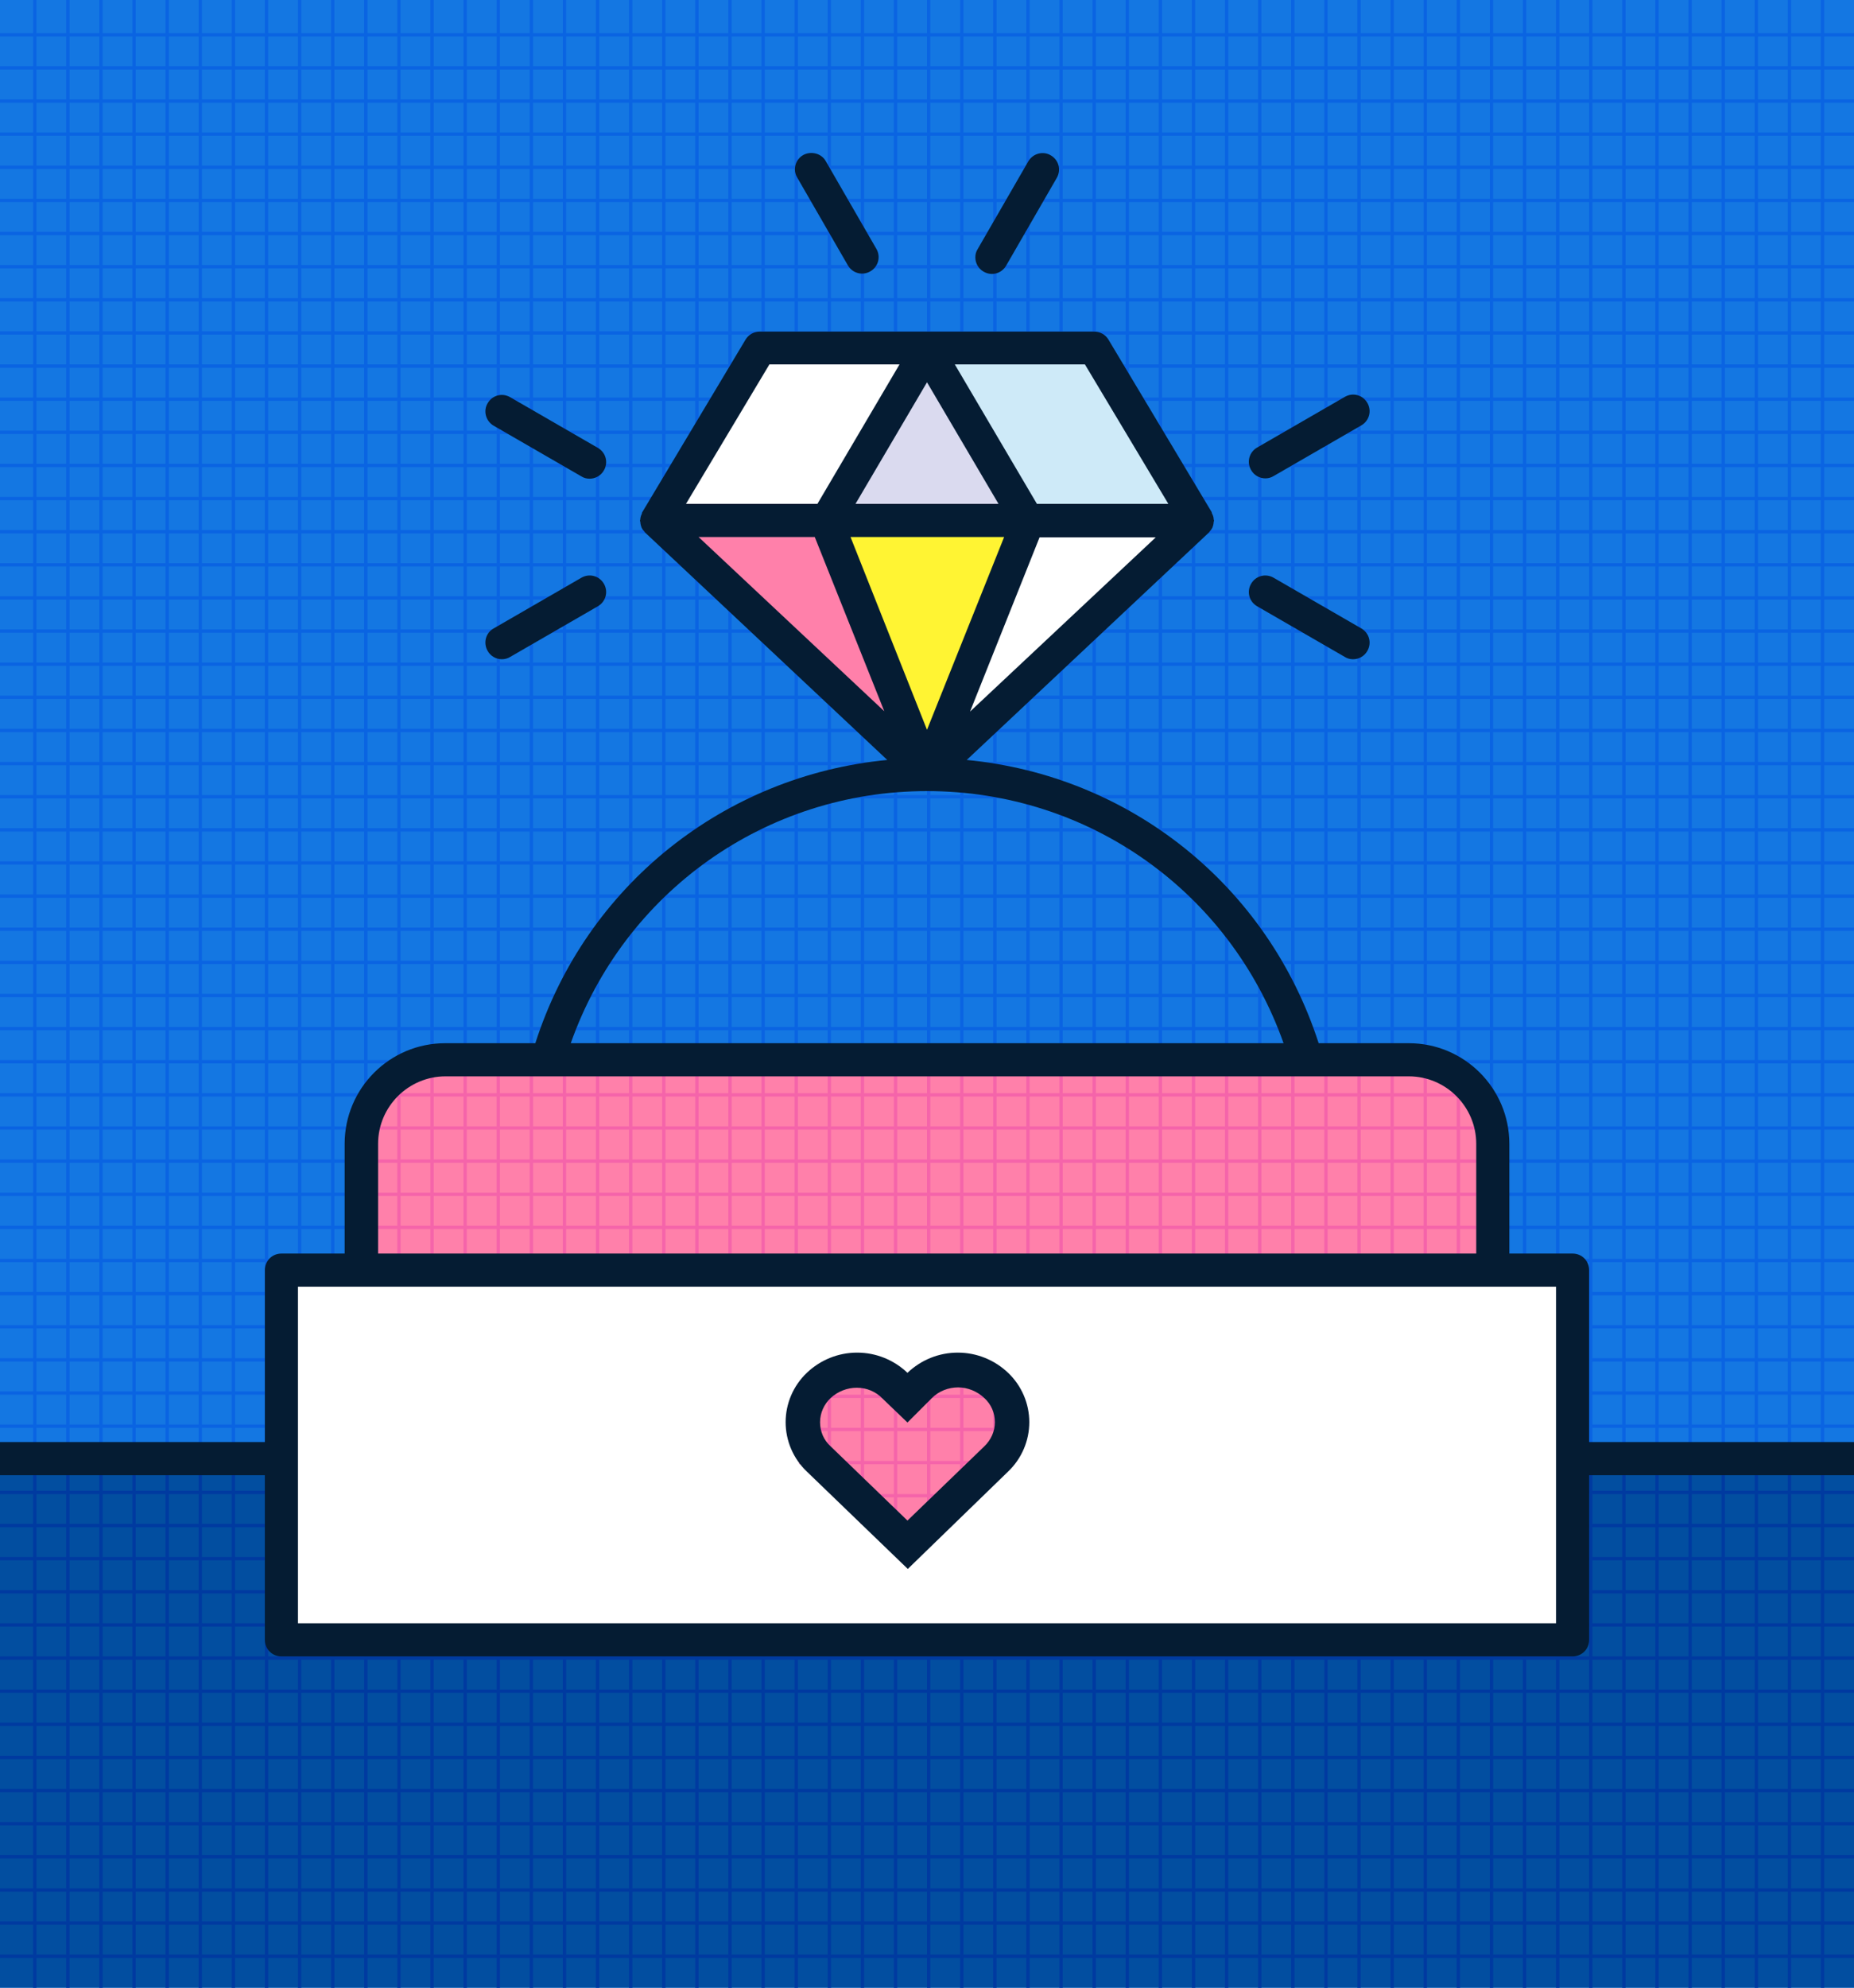 <?xml version="1.0" encoding="utf-8"?>
<!-- Generator: Adobe Illustrator 26.4.1, SVG Export Plug-In . SVG Version: 6.00 Build 0)  -->
<svg version="1.1" id="Layer_1" xmlns="http://www.w3.org/2000/svg" xmlns:xlink="http://www.w3.org/1999/xlink" x="0px" y="0px"
	 viewBox="0 0 560 600" style="enable-background:new 0 0 560 600;" xml:space="preserve">
<style type="text/css">
	.st0{fill:#1477E2;}
	.st1{fill:#0A64E2;}
	.st2{fill:#024EA0;}
	.st3{fill:#003AA0;}
	.st4{fill:#051C33;}
	.st5{fill:#FF80AA;}
	.st6{fill:#FFFFFF;}
	.st7{fill:#FFF433;}
	.st8{fill:#CEEAF8;}
	.st9{fill:#DADAEF;}
	.st10{fill:#F564AA;}
</style>
<g>
	<g>
		<g>
			<rect class="st0" width="560" height="600"/>
		</g>
		<g>
			<rect x="20" class="st1" width="1" height="600"/>
			<rect x="40" class="st1" width="1" height="600"/>
			<rect x="60" class="st1" width="1" height="600"/>
			<rect x="80" class="st1" width="1" height="600"/>
			<rect x="100" class="st1" width="1" height="600"/>
			<rect x="120" class="st1" width="1" height="600"/>
			<rect x="140" class="st1" width="1" height="600"/>
			<rect x="160" class="st1" width="1" height="600"/>
			<g>
				<rect x="180" class="st1" width="1" height="600"/>
				<rect x="200" class="st1" width="1" height="600"/>
				<rect x="220" class="st1" width="1" height="600"/>
				<rect x="240" class="st1" width="1" height="600"/>
				<rect x="260" class="st1" width="1" height="600"/>
				<rect x="280" class="st1" width="1" height="600"/>
				<rect x="300" class="st1" width="1" height="600"/>
				<rect x="320" class="st1" width="1" height="600"/>
			</g>
			<g>
				<rect x="340" class="st1" width="1" height="600"/>
				<rect x="360" class="st1" width="1" height="600"/>
				<rect x="380" class="st1" width="1" height="600"/>
				<rect x="400" class="st1" width="1" height="600"/>
				<rect x="420" class="st1" width="1" height="600"/>
				<rect x="440" class="st1" width="1" height="600"/>
				<rect x="460" class="st1" width="1" height="600"/>
				<rect x="480" class="st1" width="1" height="600"/>
			</g>
			<g>
				<rect x="500" class="st1" width="1" height="600"/>
				<rect x="520" class="st1" width="1" height="600"/>
				<rect x="540" class="st1" width="1" height="600"/>
			</g>
			<rect y="20" class="st1" width="560" height="1"/>
			<rect y="40" class="st1" width="560" height="1"/>
			<rect y="60" class="st1" width="560" height="1"/>
			<rect y="80" class="st1" width="560" height="1"/>
			<rect y="100" class="st1" width="560" height="1"/>
			<rect y="120" class="st1" width="560" height="1"/>
			<rect y="140" class="st1" width="560" height="1"/>
			<rect y="160" class="st1" width="560" height="1"/>
			<g>
				<rect y="180" class="st1" width="560" height="1"/>
				<rect y="200" class="st1" width="560" height="1"/>
				<rect y="220" class="st1" width="560" height="1"/>
				<rect y="240" class="st1" width="560" height="1"/>
				<rect y="260" class="st1" width="560" height="1"/>
				<rect y="280" class="st1" width="560" height="1"/>
				<rect y="300" class="st1" width="560" height="1"/>
				<rect y="320" class="st1" width="560" height="1"/>
			</g>
			<g>
				<rect y="340" class="st1" width="560" height="1"/>
				<rect y="360" class="st1" width="560" height="1"/>
				<rect y="380" class="st1" width="560" height="1"/>
				<rect y="400" class="st1" width="560" height="1"/>
				<rect y="420" class="st1" width="560" height="1"/>
				<rect y="440" class="st1" width="560" height="1"/>
				<rect y="460" class="st1" width="560" height="1"/>
				<rect y="480" class="st1" width="560" height="1"/>
			</g>
			<g>
				<rect y="500" class="st1" width="560" height="1"/>
				<rect y="520" class="st1" width="560" height="1"/>
				<rect y="540" class="st1" width="560" height="1"/>
			</g>
		</g>
		<g>
			<rect x="30" class="st1" width="1" height="600"/>
			<rect x="50" class="st1" width="1" height="600"/>
			<rect x="70" class="st1" width="1" height="600"/>
			<rect x="90" class="st1" width="1" height="600"/>
			<rect x="110" class="st1" width="1" height="600"/>
			<rect x="130" class="st1" width="1" height="600"/>
			<rect x="150" class="st1" width="1" height="600"/>
			<rect x="170" class="st1" width="1" height="600"/>
			<g>
				<rect x="190" class="st1" width="1" height="600"/>
				<rect x="210" class="st1" width="1" height="600"/>
				<rect x="230" class="st1" width="1" height="600"/>
				<rect x="250" class="st1" width="1" height="600"/>
				<rect x="270" class="st1" width="1" height="600"/>
				<rect x="290" class="st1" width="1" height="600"/>
				<rect x="310" class="st1" width="1" height="600"/>
				<rect x="330" class="st1" width="1" height="600"/>
			</g>
			<g>
				<rect x="350" class="st1" width="1" height="600"/>
				<rect x="370" class="st1" width="1" height="600"/>
				<rect x="390" class="st1" width="1" height="600"/>
				<rect x="410" class="st1" width="1" height="600"/>
				<rect x="430" class="st1" width="1" height="600"/>
				<rect x="450" class="st1" width="1" height="600"/>
				<rect x="470" class="st1" width="1" height="600"/>
				<rect x="490" class="st1" width="1" height="600"/>
			</g>
			<g>
				<rect x="510" class="st1" width="1" height="600"/>
				<rect x="530" class="st1" width="1" height="600"/>
				<rect x="550" class="st1" width="1" height="600"/>
			</g>
			<rect y="10" class="st1" width="560" height="1"/>
			<rect y="30" class="st1" width="560" height="1"/>
			<rect y="50" class="st1" width="560" height="1"/>
			<rect y="70" class="st1" width="560" height="1"/>
			<rect y="90" class="st1" width="560" height="1"/>
			<rect y="110" class="st1" width="560" height="1"/>
			<rect y="130" class="st1" width="560" height="1"/>
			<rect y="150" class="st1" width="560" height="1"/>
			<g>
				<rect y="170" class="st1" width="560" height="1"/>
				<rect y="190" class="st1" width="560" height="1"/>
				<rect y="210" class="st1" width="560" height="1"/>
				<rect y="230" class="st1" width="560" height="1"/>
				<rect y="250" class="st1" width="560" height="1"/>
				<rect y="270" class="st1" width="560" height="1"/>
				<rect y="290" class="st1" width="560" height="1"/>
				<rect y="310" class="st1" width="560" height="1"/>
			</g>
			<g>
				<rect y="330" class="st1" width="560" height="1"/>
				<rect y="350" class="st1" width="560" height="1"/>
				<rect y="370" class="st1" width="560" height="1"/>
				<rect y="390" class="st1" width="560" height="1"/>
				<rect y="410" class="st1" width="560" height="1"/>
				<rect y="430" class="st1" width="560" height="1"/>
				<rect y="450" class="st1" width="560" height="1"/>
				<rect y="470" class="st1" width="560" height="1"/>
			</g>
			<g>
				<rect y="490" class="st1" width="560" height="1"/>
				<rect y="510" class="st1" width="560" height="1"/>
				<rect y="530" class="st1" width="560" height="1"/>
			</g>
			<rect x="10" class="st1" width="1" height="600"/>
		</g>
		<g>
			<rect y="440.2" class="st2" width="560" height="159.8"/>
		</g>
		<g>
			<rect x="540" y="440" class="st3" width="1" height="160"/>
			<rect x="520" y="440" class="st3" width="1" height="160"/>
			<rect x="500" y="440" class="st3" width="1" height="160"/>
			<rect x="480" y="440" class="st3" width="1" height="160"/>
			<rect x="460" y="440" class="st3" width="1" height="160"/>
			<rect x="440" y="440" class="st3" width="1" height="160"/>
			<rect x="420" y="440" class="st3" width="1" height="160"/>
			<rect x="400" y="440" class="st3" width="1" height="160"/>
			<g>
				<rect x="380" y="440" class="st3" width="1" height="160"/>
				<rect x="360" y="440" class="st3" width="1" height="160"/>
				<rect x="340" y="440" class="st3" width="1" height="160"/>
				<rect x="320" y="440" class="st3" width="1" height="160"/>
				<rect x="300" y="440" class="st3" width="1" height="160"/>
				<rect x="280" y="440" class="st3" width="1" height="160"/>
				<rect x="260" y="440" class="st3" width="1" height="160"/>
				<rect x="240" y="440" class="st3" width="1" height="160"/>
			</g>
			<g>
				<rect x="220" y="440" class="st3" width="1" height="160"/>
				<rect x="200" y="440" class="st3" width="1" height="160"/>
				<rect x="180" y="440" class="st3" width="1" height="160"/>
				<rect x="160" y="440" class="st3" width="1" height="160"/>
				<rect x="140" y="440" class="st3" width="1" height="160"/>
				<rect x="120" y="440" class="st3" width="1" height="160"/>
				<rect x="100" y="440" class="st3" width="1" height="160"/>
				<rect x="80" y="440" class="st3" width="1" height="160"/>
			</g>
			<g>
				<rect x="60" y="440" class="st3" width="1" height="160"/>
				<rect x="40" y="440" class="st3" width="1" height="160"/>
				<rect x="20" y="440" class="st3" width="1" height="160"/>
			</g>
			<rect y="580" class="st3" width="560" height="1"/>
			<rect y="560" class="st3" width="560" height="1"/>
			<rect y="540" class="st3" width="560" height="1"/>
			<rect y="520" class="st3" width="560" height="1"/>
			<rect y="500" class="st3" width="560" height="1"/>
			<rect y="480" class="st3" width="560" height="1"/>
			<rect y="460" class="st3" width="560" height="1"/>
			<rect y="440" class="st3" width="560" height="1"/>
		</g>
		<g>
			<rect x="550" y="440" class="st3" width="1" height="160"/>
			<rect x="530" y="440" class="st3" width="1" height="160"/>
			<rect x="510" y="440" class="st3" width="1" height="160"/>
			<rect x="490" y="440" class="st3" width="1" height="160"/>
			<rect x="470" y="440" class="st3" width="1" height="160"/>
			<rect x="450" y="440" class="st3" width="1" height="160"/>
			<rect x="430" y="440" class="st3" width="1" height="160"/>
			<rect x="410" y="440" class="st3" width="1" height="160"/>
			<g>
				<rect x="390" y="440" class="st3" width="1" height="160"/>
				<rect x="370" y="440" class="st3" width="1" height="160"/>
				<rect x="350" y="440" class="st3" width="1" height="160"/>
				<rect x="330" y="440" class="st3" width="1" height="160"/>
				<rect x="310" y="440" class="st3" width="1" height="160"/>
				<rect x="290" y="440" class="st3" width="1" height="160"/>
				<rect x="270" y="440" class="st3" width="1" height="160"/>
				<rect x="250" y="440" class="st3" width="1" height="160"/>
			</g>
			<g>
				<rect x="230" y="440" class="st3" width="1" height="160"/>
				<rect x="210" y="440" class="st3" width="1" height="160"/>
				<rect x="190" y="440" class="st3" width="1" height="160"/>
				<rect x="170" y="440" class="st3" width="1" height="160"/>
				<rect x="150" y="440" class="st3" width="1" height="160"/>
				<rect x="130" y="440" class="st3" width="1" height="160"/>
				<rect x="110" y="440" class="st3" width="1" height="160"/>
				<rect x="90" y="440" class="st3" width="1" height="160"/>
			</g>
			<g>
				<rect x="70" y="440" class="st3" width="1" height="160"/>
				<rect x="50" y="440" class="st3" width="1" height="160"/>
				<rect x="30" y="440" class="st3" width="1" height="160"/>
				<rect x="10" y="440" class="st3" width="1" height="160"/>
			</g>
			<rect y="590" class="st3" width="560" height="1"/>
			<rect y="570" class="st3" width="560" height="1"/>
			<rect y="550" class="st3" width="560" height="1"/>
			<rect y="530" class="st3" width="560" height="1"/>
			<rect y="510" class="st3" width="560" height="1"/>
			<rect y="490" class="st3" width="560" height="1"/>
			<rect y="470" class="st3" width="560" height="1"/>
			<rect y="450" class="st3" width="560" height="1"/>
		</g>
		<rect y="435.3" class="st4" width="560" height="10"/>
		<polygon class="st5" points="196.9,157.8 248.1,159.1 280,228.9 		"/>
		<polygon class="st6" points="362.6,157.8 311.4,159.1 279.5,228.9 		"/>
		<polygon class="st7" points="254.5,157.8 305.6,159.1 280,228.9 		"/>
		<polygon class="st6" points="228.6,104 280,105 248.1,159.1 196.9,157.8 		"/>
		<polygon class="st8" points="330.6,104 279.1,105 311.1,159.1 362.2,157.8 		"/>
		<polygon class="st9" points="254.5,157.8 305.6,159.1 280,105 		"/>
		<path class="st4" d="M310.6,48.7l-15.3,26.5c-0.5,0.8-0.7,1.6-0.7,2.5c0,1.7,0.9,3.4,2.5,4.3c2.4,1.4,5.4,0.6,6.8-1.8l15.3-26.5
			c1.4-2.4,0.6-5.4-1.8-6.8C315.1,45.5,312,46.3,310.6,48.7L310.6,48.7z"/>
		<path class="st4" d="M242.6,46.8c-1.6,0.9-2.5,2.6-2.5,4.3c0,0.8,0.2,1.7,0.7,2.5l15.3,26.5c1.4,2.4,4.4,3.2,6.8,1.8
			c2.4-1.4,3.2-4.4,1.8-6.8l-15.3-26.5C248.1,46.3,245,45.5,242.6,46.8L242.6,46.8z"/>
		<path class="st5" d="M109.4,345.2c0-11.6,9.4-21,21-21h299.3c11.6,0,21,9.4,21,21v34H109.4V345.2z"/>
		<rect x="87" y="385.4" class="st6" width="386" height="107.6"/>
		<g>
			<rect x="140" y="321" class="st10" width="1" height="64.4"/>
			<rect x="160" y="321" class="st10" width="1" height="64.4"/>
			<g>
				<rect x="180" y="321" class="st10" width="1" height="64.4"/>
				<rect x="200" y="321" class="st10" width="1" height="64.4"/>
				<rect x="220" y="321" class="st10" width="1" height="64.4"/>
				<rect x="240" y="321" class="st10" width="1" height="64.4"/>
				<rect x="260" y="321" class="st10" width="1" height="64.4"/>
				<rect x="280" y="321" class="st10" width="1" height="64.4"/>
				<rect x="300" y="321" class="st10" width="1" height="64.4"/>
				<rect x="320" y="321" class="st10" width="1" height="64.4"/>
			</g>
			<g>
				<rect x="340" y="321" class="st10" width="1" height="64.4"/>
				<rect x="360" y="321" class="st10" width="1" height="64.4"/>
				<rect x="380" y="321" class="st10" width="1" height="64.4"/>
				<rect x="400" y="321" class="st10" width="1" height="64.4"/>
				<rect x="420" y="321" class="st10" width="1" height="64.4"/>
				<rect x="440" y="321" class="st10" width="1" height="64.4"/>
			</g>
			<g>
				<rect x="109.4" y="340" class="st10" width="341.2" height="1"/>
				<rect x="109.4" y="360" class="st10" width="341.2" height="1"/>
			</g>
		</g>
		<g>
			<rect x="130" y="321" class="st10" width="1" height="63.1"/>
			<rect x="150" y="321" class="st10" width="1" height="63.1"/>
			<rect x="170" y="321" class="st10" width="1" height="63.1"/>
			<g>
				<rect x="190" y="321" class="st10" width="1" height="63.1"/>
				<rect x="210" y="321" class="st10" width="1" height="63.1"/>
				<rect x="230" y="321" class="st10" width="1" height="63.1"/>
				<rect x="250" y="321" class="st10" width="1" height="63.1"/>
				<rect x="270" y="321" class="st10" width="1" height="63.1"/>
				<rect x="290" y="321" class="st10" width="1" height="63.1"/>
				<rect x="310" y="321" class="st10" width="1" height="63.1"/>
				<rect x="330" y="321" class="st10" width="1" height="63.1"/>
			</g>
			<g>
				<rect x="350" y="321" class="st10" width="1" height="63.1"/>
				<rect x="370" y="321" class="st10" width="1" height="63.1"/>
				<rect x="390" y="321" class="st10" width="1" height="63.1"/>
				<rect x="410" y="321" class="st10" width="1" height="63.1"/>
				<rect x="430" y="321" class="st10" width="1" height="63.1"/>
			</g>
			<g>
				<rect x="109.4" y="330" class="st10" width="341.2" height="1"/>
				<rect x="109.4" y="350" class="st10" width="341.2" height="1"/>
				<rect x="109.4" y="370" class="st10" width="341.2" height="1"/>
			</g>
			<rect x="120" y="321" class="st10" width="1" height="63.1"/>
		</g>
		<path class="st5" d="M255.7,414.5c-3.5,0-6.9,1.3-9.4,3.7c-2.4,2.3-3.8,5.4-3.8,8.8c0,3.3,1.4,6.5,3.8,8.8l27.9,26.9l27.9-26.9
			c2.4-2.3,3.8-5.4,3.8-8.8c0-3.3-1.4-6.5-3.8-8.8c-2.5-2.5-6-3.8-9.5-3.8s-6.9,1.4-9.5,3.8l-8.9,8.9l-9-8.7l0,0
			C262.7,416,259.3,414.6,255.7,414.5L255.7,414.5z"/>
		<g>
			<g>
				<g>
					<polygon class="st10" points="250,417 251,416 251,441.4 250,441.4 					"/>
					<polygon class="st10" points="270,417 271,416 271,461.4 270,461.4 					"/>
					<polygon class="st10" points="290,417 291,416 291,451.4 290,451.4 					"/>
				</g>
				<g>
					<rect x="241.4" y="421" class="st10" width="57.6" height="1"/>
					<rect x="241.4" y="441" class="st10" width="57.6" height="1"/>
				</g>
			</g>
			<g>
				<g>
					<polygon class="st10" points="260,417 261,416 261,460.1 260,460.1 					"/>
					<polygon class="st10" points="280,417 281,416 281,460.1 280,460.1 					"/>
				</g>
				<g>
					<rect x="241.4" y="431" class="st10" width="67.6" height="1"/>
					<rect x="252.4" y="451" class="st10" width="36.6" height="1"/>
				</g>
			</g>
		</g>
		<g>
			<path class="st4" d="M475,378.4h-19.1v-33.1c0-16.8-13.6-30.4-30.4-30.4h-27.2c-15.4-47.7-57.1-80.8-106.3-85.5l73.1-68.6
				c0,0,0,0,0.1-0.1s0.2-0.3,0.3-0.4c0.3-0.3,0.5-0.7,0.7-1c0.1-0.2,0.1-0.4,0.2-0.6c0.1-0.4,0.2-0.8,0.2-1.2c0-0.1,0.1-0.2,0.1-0.3
				s-0.1-0.3-0.1-0.4c0-0.4-0.1-0.8-0.2-1.1c-0.1-0.2-0.2-0.5-0.3-0.7c-0.1-0.1-0.1-0.2-0.1-0.4l-31.2-52.1
				c-0.9-1.5-2.5-2.4-4.3-2.4h-101c-1.8,0-3.4,0.9-4.3,2.4L194,154.6c-0.1,0.1-0.1,0.2-0.1,0.4c-0.1,0.2-0.2,0.5-0.3,0.7
				c-0.1,0.4-0.2,0.7-0.2,1.1c0,0.1-0.1,0.3-0.1,0.4c0,0.1,0.1,0.2,0.1,0.3c0,0.4,0.1,0.8,0.2,1.2c0.1,0.2,0.1,0.4,0.2,0.6
				c0.2,0.4,0.4,0.7,0.7,1c0.1,0.1,0.2,0.3,0.3,0.4c0,0,0,0,0.1,0.1l73.1,68.6c-49.1,4.7-91,37.8-106.3,85.5h-27.2
				c-16.8,0-30.4,13.6-30.4,30.4v33.1H85c-2.8,0-5,2.2-5,5V495c0,2.8,2.2,5,5,5h390c2.8,0,5-2.2,5-5V383.4
				C480,380.6,477.8,378.4,475,378.4L475,378.4z M293,214.8l21-52.6h35.1L293,214.8z M327.7,110l25.2,42.1h-39.7L288.4,110H327.7z
				 M301.6,152.1h-43.2l21.6-36.7L301.6,152.1z M232.4,110h39.3l-24.8,42.1h-39.7L232.4,110z M211,162.1h35.1l21,52.6L211,162.1z
				 M256.9,162.1h46.4L280,220.3L256.9,162.1z M280,238.8c48.8,0,91.5,30.4,107.7,76.1H172.4C188.5,269.3,231.3,238.8,280,238.8
				L280,238.8z M114.2,345.3c0-11.3,9.2-20.4,20.4-20.4h290.9c11.3,0,20.4,9.2,20.4,20.4v33.1H114.2V345.3z M470,490H90V388.4h380
				V490z"/>
			<path class="st4" d="M149.1,128.5l26.5,15.3c0.8,0.5,1.6,0.7,2.5,0.7c1.7,0,3.4-0.9,4.3-2.5c1.4-2.4,0.6-5.4-1.8-6.8l-26.5-15.3
				c-2.4-1.4-5.4-0.6-6.8,1.8C145.9,124,146.7,127.1,149.1,128.5L149.1,128.5z"/>
			<path class="st4" d="M147.3,196.5c0.9,1.6,2.6,2.5,4.3,2.5c0.8,0,1.7-0.2,2.5-0.7l26.5-15.3c2.4-1.4,3.2-4.4,1.8-6.8
				c-1.4-2.4-4.4-3.2-6.8-1.8l-26.5,15.3C146.7,191,145.9,194.1,147.3,196.5L147.3,196.5z"/>
			<path class="st4" d="M379.7,183l26.5,15.3c0.8,0.5,1.6,0.7,2.5,0.7c1.7,0,3.4-0.9,4.3-2.5c1.4-2.4,0.6-5.4-1.8-6.8l-26.5-15.3
				c-2.4-1.4-5.4-0.6-6.8,1.8C376.5,178.6,377.3,181.6,379.7,183L379.7,183z"/>
			<path class="st4" d="M382.2,144.4c0.8,0,1.7-0.2,2.5-0.7l26.5-15.3c2.4-1.4,3.2-4.4,1.8-6.8c-1.4-2.4-4.4-3.2-6.8-1.8l-26.5,15.3
				c-2.4,1.4-3.2,4.4-1.8,6.8C378.8,143.5,380.5,144.4,382.2,144.4L382.2,144.4z"/>
		</g>
	</g>
	<polygon class="st10" points="300,417 301,416 301,441.4 300,441.4 	"/>
	<path class="st4" d="M274.2,473.6l-30.5-29.4c-4.1-3.9-6.4-9.3-6.4-14.9s2.3-11,6.4-14.9c4.1-3.9,9.5-6.1,15.2-6.1
		s11.1,2.2,15.2,6.1c4.1-3.9,9.5-6.1,15.2-6.1s11.1,2.2,15.2,6.1s6.4,9.3,6.4,14.9s-2.3,11-6.4,14.9L274.2,473.6z M258.8,418.9
		c-2.9,0-5.7,1.1-7.9,3.1c-2,1.9-3.2,4.5-3.2,7.3s1.1,5.4,3.2,7.3l23.2,22.4l23.2-22.4c2-1.9,3.2-4.5,3.2-7.3s-1.1-5.4-3.2-7.3
		c-2.1-2-5-3.2-7.9-3.2s-5.8,1.1-7.9,3.2l-7.4,7.4l-7.5-7.2l0,0C264.6,420.1,261.8,418.9,258.8,418.9L258.8,418.9z"/>
</g>
</svg>
